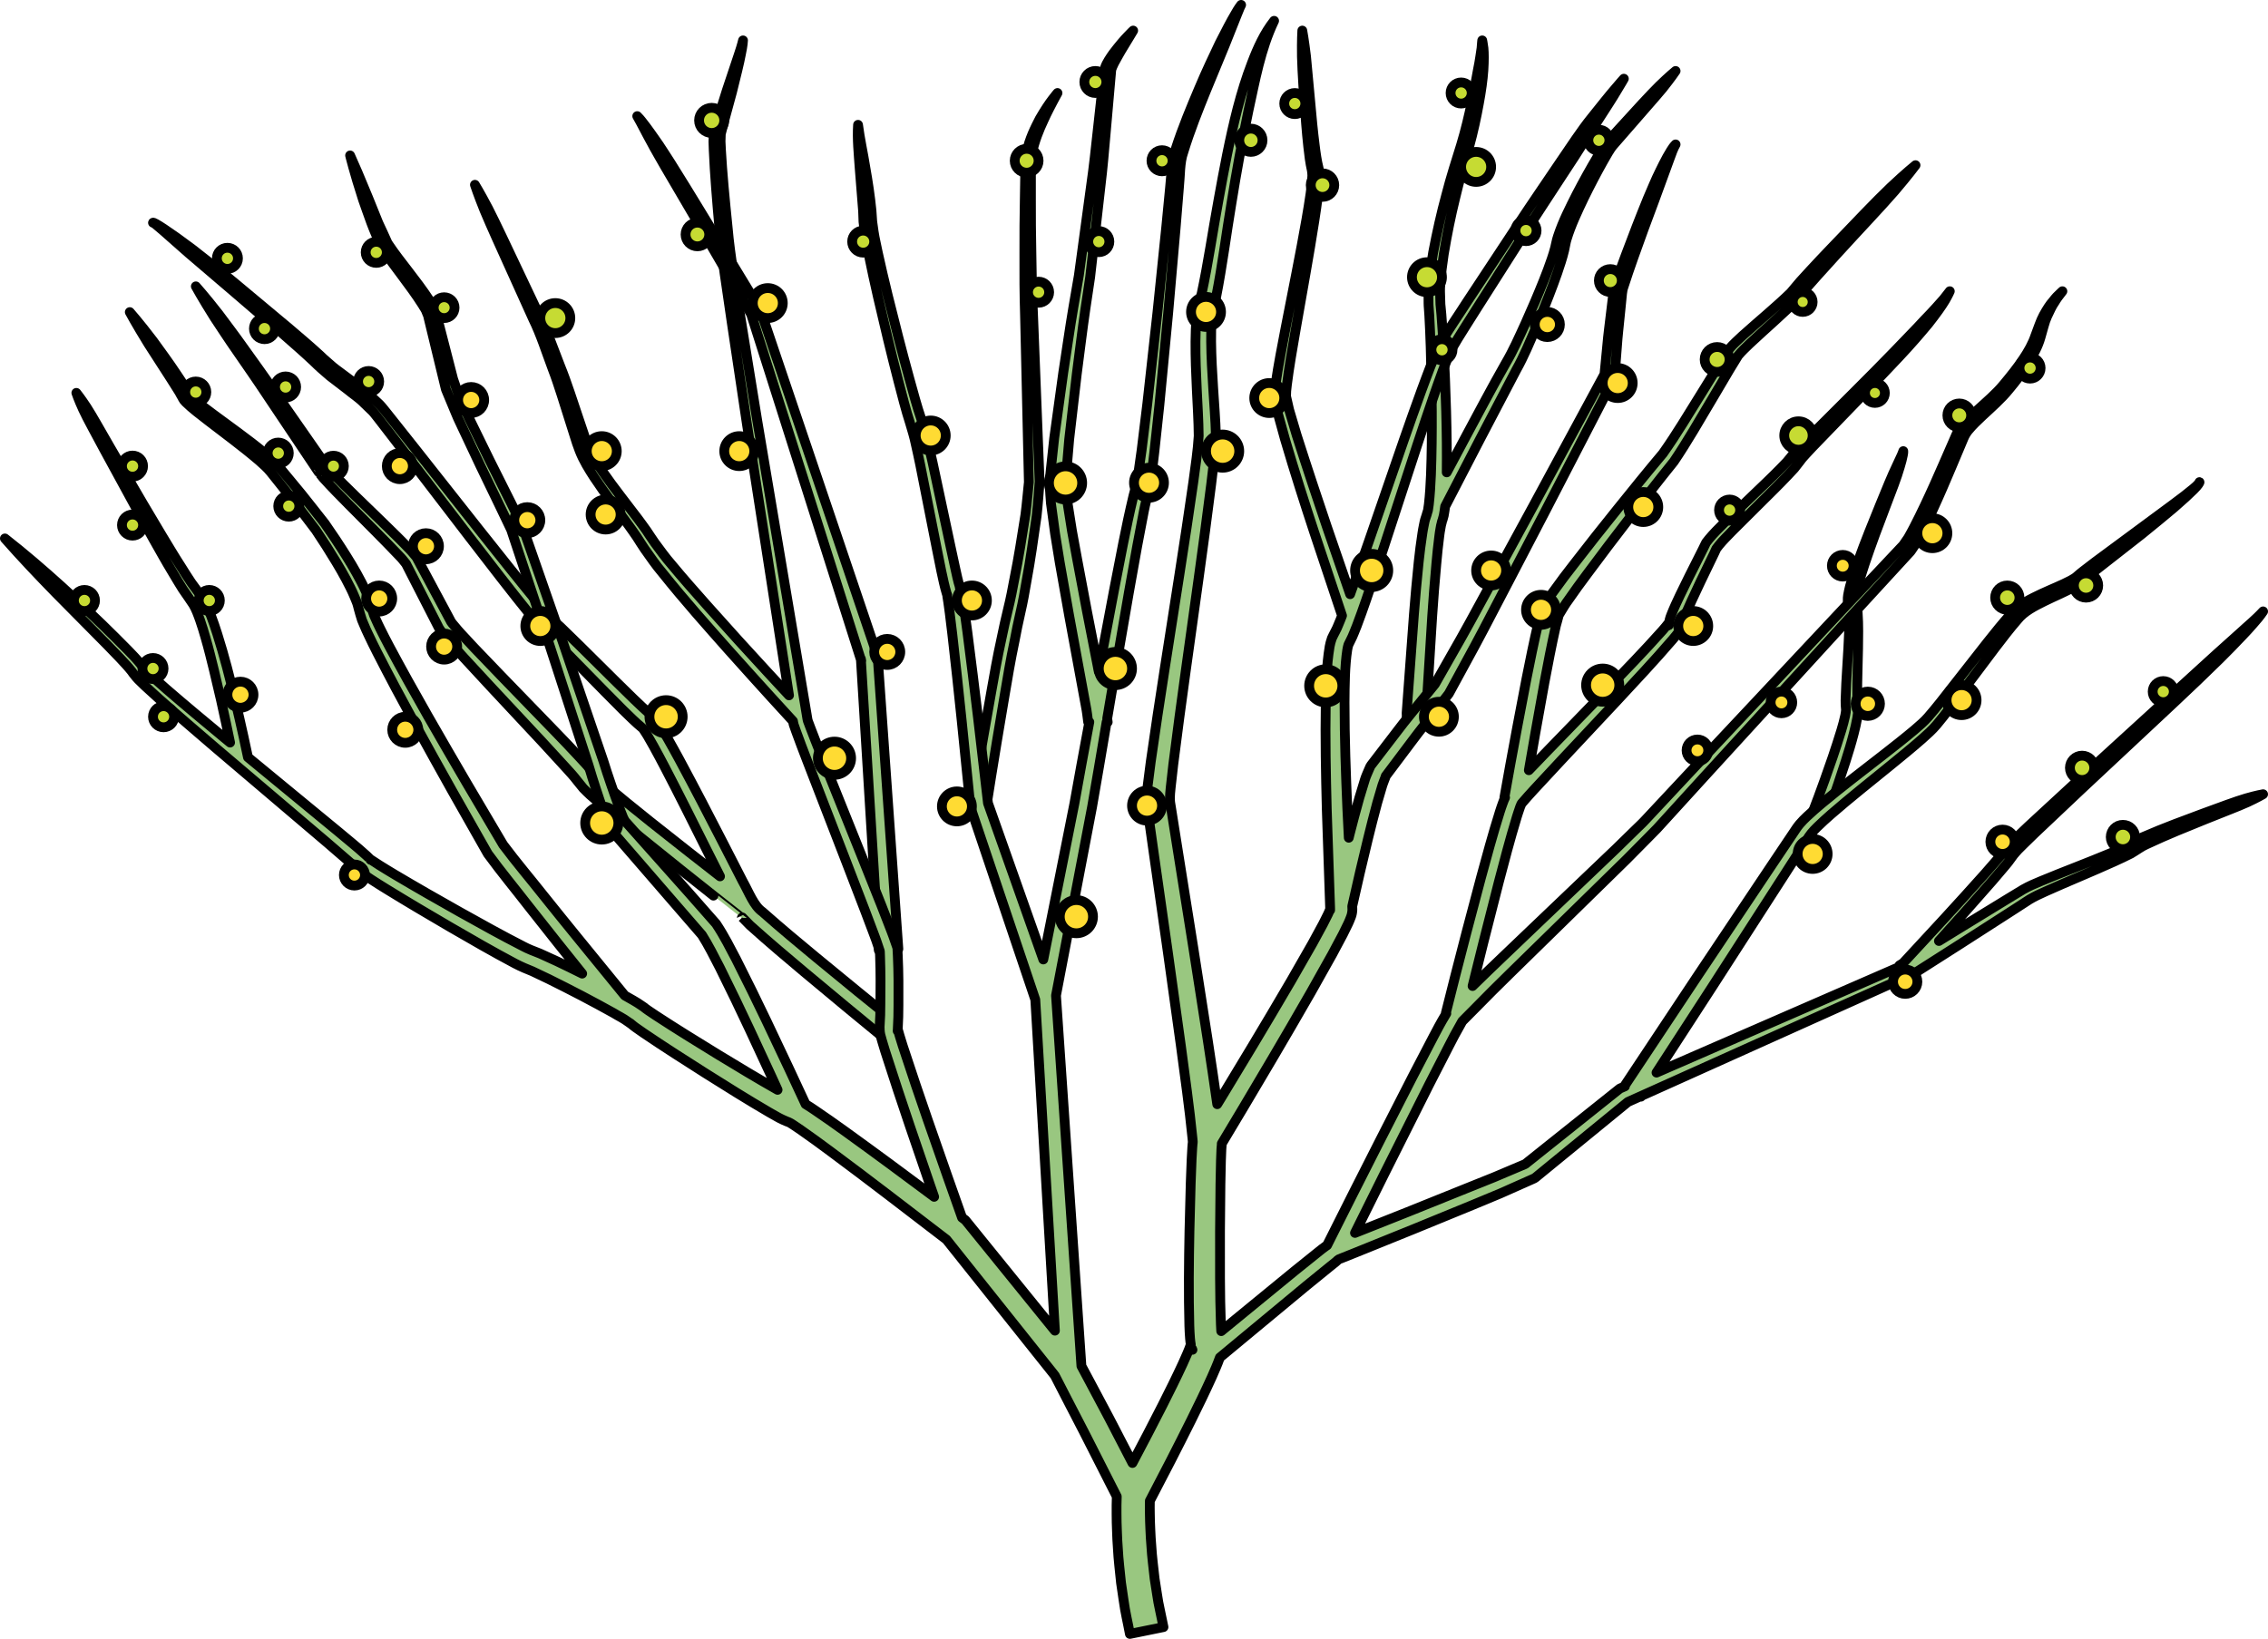 <?xml version="1.0" encoding="utf-8"?>
<!-- Generator: Adobe Illustrator 16.0.0, SVG Export Plug-In . SVG Version: 6.00 Build 0)  -->
<!DOCTYPE svg PUBLIC "-//W3C//DTD SVG 1.1//EN" "http://www.w3.org/Graphics/SVG/1.1/DTD/svg11.dtd">
<svg version="1.1" id="Layer_1" xmlns="http://www.w3.org/2000/svg" xmlns:xlink="http://www.w3.org/1999/xlink" x="0px" y="0px"
	 width="231.625px" height="167.395px" viewBox="0 0 231.625 167.395" enable-background="new 0 0 231.625 167.395"
	 xml:space="preserve">
<g>
	<path fill="#99C780" stroke="#000000" stroke-linecap="round" stroke-linejoin="round" stroke-miterlimit="10" d="M87.622,101.3
		c-1.19-0.977-2.635-2.163-4.292-3.523c-1.648-1.365-3.519-2.914-5.465-4.639c-0.876-0.611-1.336-1.902-2.034-3.157
		c-0.649-1.267-1.32-2.576-2.011-3.923c-1.388-2.693-2.852-5.533-4.427-8.453c-0.395-0.729-0.8-1.464-1.22-2.202l-0.656-1.111
		l-0.377-0.572c-0.032-0.121-0.546-0.619-0.587-0.657c-0.689-0.542-1.216-1.094-1.825-1.658c-0.612-0.6-1.227-1.201-1.844-1.806
		c-1.232-1.221-2.474-2.451-3.721-3.687l-1.9-1.852c-0.157-0.153-0.353-0.318-0.527-0.476l-0.271-0.238l-0.034-0.03
		c0.114,0.097,0.016,0.01,0.034,0.023l-0.056-0.062l-0.111-0.122l-0.879-0.979c-2.144-2.599-4.387-5.423-6.526-8.121
		c-2.149-2.723-4.264-5.401-6.311-7.994c-1.029-1.297-2.041-2.571-3.032-3.819c-0.272-0.32-0.459-0.604-0.798-0.95
		c-0.287-0.269-0.572-0.535-0.856-0.801c-0.542-0.547-1.239-0.987-1.84-1.473c-0.607-0.452-1.207-0.898-1.797-1.338
		c-0.294-0.218-0.532-0.455-0.799-0.678c-0.262-0.223-0.511-0.439-0.797-0.726c-1.068-0.98-2.116-1.861-3.125-2.723
		c-2.03-1.695-3.891-3.249-5.54-4.627c-1.651-1.376-3.134-2.521-4.349-3.474c-2.463-1.854-3.981-2.814-4.023-2.703
		c0.046-0.101,1.359,1.105,3.671,3.136c1.171,1.001,2.594,2.216,4.226,3.609c1.627,1.398,3.463,2.977,5.466,4.697
		c0.989,0.869,2.037,1.775,3.054,2.736c0.448,0.449,1.085,1.015,1.645,1.485c0.584,0.447,1.176,0.901,1.777,1.361
		c0.567,0.477,1.186,0.856,1.733,1.423c0.28,0.27,0.562,0.54,0.844,0.813c0.21,0.216,0.474,0.589,0.71,0.878
		c0.969,1.256,1.958,2.54,2.965,3.846c2.011,2.621,4.088,5.331,6.199,8.084c2.136,2.765,4.224,5.501,6.542,8.358l0.872,0.999
		l0.109,0.124l0.055,0.062c0.037,0.033-0.045-0.031,0.09,0.083l0.027,0.025l0.22,0.204c0.149,0.141,0.291,0.26,0.446,0.416
		l1.851,1.855c1.229,1.253,2.454,2.501,3.668,3.738c0.613,0.618,1.224,1.232,1.832,1.845c0.639,0.617,1.307,1.294,1.948,1.813
		l0.061,0.052c0.123,0.09,0.035,0.033,0.063,0.057l0.002,0.013c0.002,0.017,0.006,0.03,0.013,0.041
		c0.006,0.012,0.014,0.021,0.025,0.029l0.075,0.114l0.314,0.492l0.612,1.072c0.4,0.726,0.789,1.455,1.17,2.184
		c1.522,2.916,2.94,5.776,4.295,8.482c0.453,0.899,0.894,1.776,1.33,2.642c-1.811-1.406-4.242-3.308-7.096-5.575
		c-1.56-1.252-3.274-2.614-4.967-4.098c-0.182-0.175-0.428-0.392-0.563-0.53c-0.021-0.025-0.043-0.048-0.068-0.068l-0.04-0.031
		l-0.011-0.008c-0.108-0.17-0.04-0.06-0.069-0.103l-0.035-0.043l-0.282-0.34c-0.36-0.454-0.792-0.917-1.227-1.383
		c-0.874-0.953-1.726-1.827-2.599-2.735c-1.75-1.806-3.558-3.671-5.395-5.566c-0.912-0.949-1.831-1.907-2.753-2.868l-1.355-1.458
		c-0.243-0.249-0.411-0.472-0.607-0.701c-0.2-0.243-0.386-0.416-0.531-0.743c-0.633-1.182-1.266-2.363-1.896-3.54l-0.943-1.762
		l-0.47-0.877l-0.059-0.109l-0.051-0.087l-0.02-0.023l-0.04-0.048l-0.16-0.19c-0.11-0.127-0.204-0.253-0.327-0.38
		c-1-1.057-1.922-1.939-2.852-2.849c-0.929-0.9-1.846-1.789-2.749-2.664c-0.89-0.87-1.796-1.751-2.579-2.586l-0.241-0.276
		c-0.049-0.064-0.065-0.047-0.144-0.179l-0.128-0.185l-0.51-0.732c-0.338-0.485-0.672-0.965-1.001-1.438
		c-1.317-1.892-2.563-3.68-3.713-5.33c-1.137-1.651-2.234-3.163-3.193-4.501c-0.951-1.346-1.826-2.482-2.526-3.428
		C20.885,30.229,20,29.25,20,29.25s0.658,1.213,1.909,3.194c0.649,0.973,1.415,2.165,2.344,3.491
		c0.92,1.335,1.963,2.825,3.076,4.507c1.118,1.67,2.329,3.479,3.61,5.392c0.32,0.479,0.645,0.963,0.974,1.454l0.496,0.74
		l0.125,0.187c0.002-0.005,0.092,0.121,0.135,0.175l0.333,0.422c0.852,0.947,1.708,1.802,2.596,2.706
		c0.886,0.892,1.787,1.798,2.699,2.715c0.907,0.912,1.844,1.872,2.659,2.732c0.106,0.109,0.208,0.251,0.313,0.376l0.156,0.192
		l0.039,0.048l0.004,0.006l0.05,0.097l0.453,0.886l0.911,1.779c0.608,1.188,1.219,2.382,1.831,3.575
		c0.12,0.296,0.385,0.625,0.607,0.902c0.229,0.288,0.466,0.6,0.688,0.833l1.349,1.506c0.909,0.982,1.813,1.961,2.711,2.932
		c1.801,1.929,3.573,3.826,5.288,5.662c0.833,0.908,1.653,1.801,2.455,2.675c0.386,0.424,0.771,0.836,1.135,1.316l0.62,0.764
		c0.264,0.285,0.458,0.448,0.689,0.675c1.758,1.569,3.445,2.934,5.008,4.213c6.262,5.072,10.5,8.36,10.5,8.359l0.042-0.054
		c0.268,0.273,0.533,0.544,0.795,0.812c1.997,1.796,3.849,3.35,5.498,4.736c1.652,1.376,3.092,2.575,4.279,3.563
		c2.383,1.962,3.744,3.083,3.744,3.083l1.262-1.553C91.381,104.349,90.014,103.24,87.622,101.3z"/>
	<path fill="#99C780" stroke="#000000" stroke-linecap="round" stroke-linejoin="round" stroke-miterlimit="10" d="M89.751,97.066
		L87.917,67.29l0.041,0.212L76.694,32.036l0.046,0.102l-5.883-10.106L67.9,16.987c-0.474-0.852-0.984-1.682-1.433-2.549
		c-0.477-0.85-0.9-1.731-1.387-2.577c0.356,0.344,0.631,0.753,0.936,1.137c0.295,0.391,0.569,0.795,0.853,1.193
		c0.574,0.792,1.077,1.628,1.614,2.443c1.045,1.646,2.051,3.317,3.072,4.979l6.074,9.999l0.026,0.044l0.02,0.059l11.925,35.249
		l0.033,0.098l0.008,0.115l2.106,29.757L89.751,97.066z"/>
	<path fill="#99C780" stroke="#000000" stroke-linecap="round" stroke-linejoin="round" stroke-miterlimit="10" d="M169.492,8.732
		c-0.998,0.99-2.351,2.473-3.962,4.245c-0.404,0.443-0.826,0.904-1.262,1.382c-0.484,0.536-0.779,1.121-1.152,1.712
		c-0.707,1.188-1.412,2.461-2.108,3.799c-0.681,1.359-1.387,2.711-1.911,4.308c-0.074,0.211-0.111,0.398-0.157,0.591l-0.129,0.568
		c-0.097,0.363-0.208,0.732-0.337,1.103c-0.248,0.741-0.531,1.482-0.824,2.22c-0.588,1.475-1.219,2.938-1.859,4.367
		c-0.66,1.437-1.27,2.821-2.008,4.068c-1.514,2.657-2.795,5.109-3.94,7.229c-0.806,1.512-1.513,2.839-2.092,3.926
		c0.013-0.978,0.008-1.958,0.003-2.956c-0.023-2.174-0.086-4.377-0.175-6.579c-0.091-2.203-0.2-4.401-0.372-6.577l-0.076-0.82
		l-0.02-0.205c-0.004,0.02-0.005-0.11-0.007-0.158l-0.013-0.402c-0.017-0.535-0.049-1.076,0.015-1.568
		c0.051-0.996,0.196-2.022,0.343-3.032c0.332-2.011,0.727-3.954,1.18-5.777c0.428-1.839,0.934-3.516,1.391-5.119
		c0.445-1.598,0.759-3.105,1.002-4.423c0.249-1.324,0.407-2.49,0.474-3.459c0.061-0.968,0.056-1.737,0.007-2.257
		c-0.07-0.523-0.126-0.79-0.126-0.79s-0.036,0.283-0.069,0.789c-0.086,0.508-0.165,1.251-0.365,2.188
		c-0.162,0.94-0.383,2.081-0.646,3.386c-0.273,1.31-0.607,2.758-1.083,4.326c-0.481,1.557-1.048,3.289-1.516,5.121
		c-0.499,1.832-0.943,3.787-1.329,5.833c-0.172,1.027-0.349,2.07-0.429,3.193c-0.075,0.563-0.054,1.09-0.05,1.626l0.003,0.402
		c0.003,0.087-0.005,0.092,0.008,0.245l0.015,0.197l0.055,0.794c0.121,2.142,0.182,4.337,0.222,6.527
		c0.038,2.191,0.052,4.384,0.026,6.537c-0.034,2.14-0.075,4.301-0.295,6.237l-0.09,0.606L145.72,52.5l-0.027,0.092
		c0.015-0.034-0.041,0.108,0.031-0.071l-0.012,0.029l-0.02,0.06l-0.08,0.237c-0.119,0.342-0.16,0.597-0.211,0.854
		c-0.053,0.263-0.104,0.524-0.137,0.772c-0.158,1.008-0.275,1.978-0.377,2.925c-0.201,1.893-0.35,3.676-0.484,5.323
		c-0.244,3.292-0.447,6.035-0.59,7.955c-0.07,0.939-0.124,1.677-0.161,2.18c-0.012,0.139,0.02,0.215,0.014,0.324
		c-0.019,0.132-0.028,0.199-0.028,0.199l1.855,0.748c0,0,0.009-0.068,0.025-0.201c0.025-0.154,0.082-0.473,0.112-0.848
		c0.033-0.524,0.081-1.295,0.144-2.274c0.119-1.917,0.291-4.655,0.498-7.942c0.113-1.641,0.242-3.417,0.418-5.284
		c0.086-0.933,0.176-1.892,0.305-2.847c0.026-0.245,0.067-0.473,0.107-0.703c0.039-0.234,0.081-0.478,0.13-0.615l0.03-0.125
		l0.008-0.032l0.004-0.016c0.076-0.195,0.024-0.067,0.043-0.117l0.025-0.092l0.102-0.368c0.057-0.287,0.1-0.609,0.143-0.914
		c0-0.006,0-0.011,0.001-0.016c0.452-0.872,1.74-3.359,3.499-6.754c1.107-2.114,2.398-4.582,3.783-7.226
		c0.762-1.352,1.366-2.825,1.986-4.263c0.613-1.458,1.213-2.947,1.773-4.456c0.279-0.756,0.55-1.515,0.79-2.29
		c0.124-0.386,0.232-0.78,0.33-1.185l0.12-0.592c0.04-0.193,0.077-0.394,0.135-0.555c0.425-1.408,1.109-2.842,1.743-4.172
		c0.655-1.338,1.327-2.617,1.996-3.807c0.343-0.578,0.655-1.202,1.037-1.632c0.425-0.487,0.835-0.958,1.229-1.41
		c1.569-1.817,2.899-3.299,3.79-4.372c0.874-1.093,1.325-1.771,1.325-1.771S170.501,7.754,169.492,8.732z"/>
	<path fill="#99C780" stroke="#000000" stroke-linecap="round" stroke-linejoin="round" stroke-miterlimit="10" d="M185.121,82.976
		c0,0,0.879-2.24,2.046-5.646c0.288-0.852,0.593-1.777,0.889-2.752c0.144-0.486,0.287-0.992,0.39-1.487
		c0.051-0.229,0.083-0.53,0.078-0.604c-0.019-0.206-0.031-0.283-0.036-0.46l-0.008-0.479c0.055-2.313,0.286-4.698,0.366-7.099
		c0.016-0.597,0.034-1.196,0.011-1.776c-0.007-0.29-0.029-0.582-0.071-0.835l-0.034-0.184c-0.036-0.161-0.029-0.172-0.046-0.266
		c-0.011-0.222,0.005-0.425,0.03-0.57c0.214-1.256,0.629-2.338,0.999-3.421c0.773-2.141,1.573-4.098,2.255-5.776
		c0.684-1.678,1.253-3.073,1.714-4.024c0.222-0.479,0.396-0.855,0.516-1.112c0.117-0.257,0.156-0.403,0.156-0.403
		s0.016,0.157-0.049,0.438c-0.053,0.282-0.151,0.69-0.309,1.197c-0.287,1.023-0.838,2.43-1.484,4.12
		c-0.642,1.691-1.396,3.664-2.11,5.799c-0.34,1.061-0.729,2.193-0.886,3.287c-0.022,0.149-0.017,0.243-0.027,0.319l0.03,0.177
		l0.061,0.254c0.068,0.334,0.1,0.643,0.119,0.952c0.048,0.62,0.051,1.229,0.058,1.839c0.007,2.427-0.136,4.861-0.107,7.074
		l0.018,0.366c0.001,0.104,0.035,0.303,0.04,0.373c0.056,0.481-0.012,0.731-0.051,1.037c-0.098,0.575-0.228,1.101-0.359,1.614
		c-0.263,1.023-0.556,1.966-0.832,2.835c-1.116,3.467-1.959,5.738-1.96,5.738L185.121,82.976z"/>
	<path fill="#99C780" stroke="#000000" stroke-linecap="round" stroke-linejoin="round" stroke-miterlimit="10" d="M99.26,82.129
		c0,0,0.742-4.561,1.965-11.395c0.303-1.707,0.624-3.556,1.063-5.544c0.105-0.494,0.212-0.995,0.32-1.502
		c0.114-0.486,0.229-0.979,0.345-1.477c0.255-1.016,0.454-2.051,0.648-3.103c0.427-2.096,0.767-4.3,1.123-6.536
		c0.146-1.104,0.233-2.238,0.352-3.324c-0.026-1.15-0.053-2.306-0.08-3.461c-0.107-4.621-0.214-9.241-0.314-13.573
		c-0.068-2.165-0.079-4.268-0.066-6.251c-0.004-1.986,0.003-3.863,0.042-5.595c0.014-0.866,0.027-1.695,0.04-2.485
		c0.012-0.408,0.001-0.747,0.03-1.184c0.037-0.373,0.053-0.733,0.105-1.087c0.314-1.479,0.888-2.569,1.355-3.481
		c0.513-0.884,0.958-1.548,1.291-1.98C107.807,9.717,108,9.5,108,9.5s-0.139,0.254-0.399,0.73c-0.247,0.483-0.631,1.176-1.041,2.092
		c-0.423,0.897-0.896,2.052-1.175,3.336c-0.046,0.341-0.057,0.71-0.087,1.081c-0.021,0.31-0.006,0.741-0.011,1.122
		c0,0.79,0,1.621,0,2.488c-0.01,1.735,0.013,3.613,0.049,5.599c0.019,1.989,0.063,4.074,0.167,6.239
		c0.17,4.329,0.352,8.947,0.534,13.565c0.045,1.155,0.091,2.31,0.136,3.46c-0.098,1.204-0.174,2.359-0.306,3.513
		c-0.323,2.262-0.628,4.488-1.033,6.646c-0.183,1.081-0.37,2.142-0.607,3.153c-0.113,0.52-0.225,1.033-0.336,1.54
		c-0.096,0.491-0.191,0.977-0.285,1.455c-0.4,1.895-0.71,3.748-0.998,5.457c-1.163,6.824-1.868,11.394-1.868,11.394L99.26,82.129z"
		/>
	<path fill="#99C780" stroke="#000000" stroke-linecap="round" stroke-linejoin="round" stroke-miterlimit="10" d="M224.998,83.095
		c-1.811,0.679-3.919,1.437-6.159,2.414c-0.618,0.261-1.193,0.686-1.61,0.898c-0.557,0.25-1.106,0.514-1.695,0.747
		c-1.158,0.487-2.355,0.953-3.549,1.427c-1.202,0.478-2.379,0.929-3.587,1.438c-0.626,0.261-1.146,0.48-1.759,0.824
		c-0.53,0.321-1.054,0.64-1.568,0.952c-2.055,1.259-3.973,2.433-5.617,3.439c-0.51,0.314-0.982,0.606-1.436,0.886
		c1.842-2.044,3.677-4.095,5.487-6.174l1.061-1.248c0.177-0.214,0.351-0.407,0.529-0.637l0.535-0.73
		c0.098-0.101,0.327-0.402,0.488-0.554l0.531-0.529l1.148-1.118l4.726-4.466l9.507-8.891c1.59-1.478,3.151-2.985,4.702-4.505
		c0.775-0.76,1.526-1.545,2.276-2.333c0.374-0.394,0.747-0.788,1.1-1.206c0.361-0.402,0.717-0.825,1.017-1.277
		c-0.731,0.802-1.58,1.483-2.374,2.221l-2.421,2.171l-4.808,4.382l-9.611,8.776l-4.788,4.418l-1.195,1.139l-0.62,0.62
		c-0.22,0.233-0.337,0.352-0.576,0.675l-0.442,0.571c-0.155,0.195-0.346,0.405-0.518,0.606l-1.062,1.22
		c-2.741,3.074-5.547,6.107-8.355,9.13c-0.236,0.146-0.369,0.229-0.369,0.229l0.063,0.104c-0.01,0.011-0.02,0.021-0.029,0.032
		l-24.844,10.817c1.287-1.982,3.283-5.059,5.739-8.842c2.188-3.396,4.742-7.358,7.478-11.604c0.682-1.063,1.375-2.143,2.077-3.236
		c0.371-0.613,0.617-0.911,1.108-1.393c0.448-0.442,0.932-0.877,1.423-1.309c1.98-1.72,4.095-3.393,6.186-5.096
		c1.046-0.853,2.093-1.705,3.115-2.603c0.507-0.456,1.022-0.902,1.496-1.468c0.429-0.505,0.854-1.062,1.257-1.582
		c1.593-2.12,3.161-4.208,4.678-6.228c0.764-0.998,1.518-1.989,2.297-2.882c0.697-0.886,1.751-1.395,2.77-1.908
		c1.03-0.506,2.067-0.929,3.059-1.479c0.248-0.149,0.492-0.285,0.736-0.517c0.176-0.167,0.381-0.331,0.582-0.494
		c0.411-0.324,0.813-0.643,1.209-0.954c1.591-1.245,3.049-2.386,4.342-3.397c1.277-1.034,2.384-1.944,3.285-2.707
		c0.894-0.773,1.578-1.401,2.026-1.851c0.453-0.446,0.624-0.754,0.588-0.766c0.034,0.017-0.165,0.295-0.658,0.69
		c-0.479,0.408-1.214,0.97-2.161,1.67c-1.895,1.4-4.602,3.401-7.85,5.803c-0.403,0.309-0.813,0.624-1.232,0.945
		c-0.208,0.165-0.419,0.331-0.635,0.53c-0.147,0.137-0.377,0.27-0.599,0.394c-0.924,0.489-1.984,0.901-3.043,1.393
		c-1.037,0.499-2.221,1.026-3.08,2.05c-0.838,0.922-1.608,1.895-2.399,2.885c-1.558,1.987-3.168,4.04-4.803,6.127
		c-0.421,0.519-0.813,1.014-1.258,1.518c-0.393,0.453-0.899,0.882-1.398,1.311c-1.013,0.852-2.071,1.68-3.13,2.507
		c-2.121,1.656-4.269,3.283-6.328,4.999c-0.515,0.433-1.022,0.87-1.52,1.341c-0.254,0.243-0.484,0.467-0.748,0.777
		c-0.271,0.321-0.428,0.596-0.612,0.859c-0.725,1.079-1.44,2.145-2.144,3.193c-2.809,4.198-5.431,8.117-7.677,11.476
		c-4.472,6.732-7.452,11.221-7.452,11.221l0.048,0.031l-0.425,0.185l-0.09,0.039l-0.062,0.048l-4.994,3.988l-2.498,1.993
		l-1.248,0.997l-0.625,0.498c-0.09,0.066-0.236,0.205-0.282,0.211l-0.353,0.147l-2.809,1.188l-2.963,1.19l-5.916,2.382l-5.302,2.106
		c1.409-2.851,4.079-8.23,7.562-15.132c0.664-1.293,1.355-2.641,2.07-4.035c0.36-0.703,0.732-1.411,1.086-2.019l0.239-0.432
		l0.434-0.437c0.29-0.292,0.582-0.587,0.876-0.883c2.336-2.404,4.855-4.802,7.436-7.349c2.605-2.551,5.297-5.187,8.032-7.865
		c0.694-0.701,1.391-1.405,2.089-2.111l1.006-1.022l0.977-1.072c1.304-1.431,2.612-2.867,3.921-4.304
		c5.241-5.731,10.482-11.462,15.396-16.835c1.23-1.34,2.44-2.658,3.625-3.948c0.592-0.645,1.178-1.282,1.757-1.913l0.217-0.236
		c0.13-0.165,0.138-0.198,0.213-0.304l0.354-0.53c0.221-0.375,0.42-0.778,0.627-1.163c1.525-3.046,2.702-5.953,3.843-8.648
		c0.141-0.334,0.279-0.665,0.417-0.992c0.098-0.239,0.332-0.625,0.516-0.813c0.386-0.473,0.904-0.961,1.375-1.404
		c0.955-0.889,1.949-1.759,2.7-2.689c0.778-0.924,1.448-1.819,1.993-2.714c0.549-0.886,1.004-1.744,1.246-2.605
		c0.243-0.798,0.405-1.573,0.67-2.15c0.275-0.573,0.493-1.082,0.761-1.451c0.229-0.393,0.444-0.664,0.59-0.849
		c0.144-0.188,0.218-0.285,0.218-0.285s-0.088,0.084-0.26,0.246c-0.179,0.157-0.426,0.408-0.705,0.774
		c-0.313,0.341-0.617,0.828-0.951,1.429c-0.33,0.6-0.537,1.315-0.854,2.119c-0.522,1.543-1.774,3.224-3.265,4.999
		c-0.753,0.907-1.678,1.688-2.678,2.597c-0.498,0.464-0.991,0.896-1.495,1.5c-0.281,0.332-0.427,0.553-0.618,0.963
		c-0.144,0.329-0.288,0.661-0.434,0.997c-1.165,2.659-2.405,5.598-3.909,8.51c-0.193,0.348-0.366,0.7-0.576,1.053l-0.36,0.524
		l-0.15,0.222l-0.221,0.233c-0.589,0.625-1.185,1.258-1.786,1.897c-1.205,1.279-2.436,2.586-3.688,3.915
		c-4.993,5.322-10.32,11-15.646,16.678c-1.328,1.421-2.656,2.842-3.979,4.257l-0.991,1.061c-0.392,0.429-0.688,0.682-1.035,1.03
		c-0.667,0.652-1.333,1.303-1.996,1.951c-2.768,2.642-5.491,5.241-8.127,7.757c-2.241,2.156-4.455,4.23-6.512,6.256
		c0.601-2.446,1.517-6.13,2.679-10.623c0.545-2.071,1.133-4.333,1.839-6.649c0.085-0.297,0.187-0.56,0.278-0.844l0.07-0.205
		l0.055-0.122c0.035-0.098,0.035-0.141,0.158-0.279c0.328-0.391,0.801-0.91,1.221-1.369c0.879-0.945,1.776-1.912,2.689-2.895
		c1.838-1.963,3.737-3.99,5.667-6.051c1.924-2.075,3.886-4.154,5.78-6.36c0.236-0.28,0.469-0.561,0.708-0.891l0.101-0.158
		l0.05-0.079c0.011-0.009,0.087-0.186,0.1-0.289c0.011-0.062,0.017-0.123,0.017-0.182c-0.012-0.187,0.008,0.045,0.009,0.021
		l0.005-0.067c0.006-0.034,0.002-0.11,0.016-0.111c0.022-0.025,0.035-0.05,0.041-0.078l0.08-0.224
		c0.233-0.629,0.527-1.283,0.818-1.925c0.588-1.289,1.207-2.566,1.822-3.837l0.461-0.956l0.23-0.499l0.262-0.342
		c0.443-0.541,0.842-0.919,1.333-1.432c0.979-0.975,1.945-1.937,2.896-2.883c0.956-0.947,1.899-1.872,2.802-2.824l0.672-0.721
		l0.623-0.798c0.188-0.271,0.383-0.452,0.57-0.673l0.622-0.668c1.711-1.771,3.329-3.444,4.823-4.988
		c1.498-1.545,2.86-2.975,4.057-4.252c1.201-1.275,2.197-2.436,3.001-3.406c0.779-0.992,1.361-1.801,1.705-2.387
		c0.342-0.59,0.478-0.923,0.478-0.923s-0.221,0.282-0.636,0.811c-0.448,0.5-1.087,1.241-1.967,2.132
		c-0.839,0.926-1.918,1.998-3.118,3.264c-1.214,1.252-2.597,2.653-4.12,4.17c-1.522,1.521-3.173,3.17-4.918,4.914l-0.657,0.683
		c-0.224,0.25-0.479,0.51-0.657,0.756l-0.072,0.094c-0.078,0.117-0.061,0.078-0.095,0.124l-0.134,0.158l-0.263,0.32l-0.657,0.679
		c-0.893,0.911-1.854,1.822-2.823,2.75c-0.971,0.934-1.958,1.883-2.958,2.844c-0.479,0.471-1.078,1.07-1.521,1.608l-0.162,0.207
		l-0.082,0.104l-0.04,0.051c0.002-0.01-0.097,0.184-0.062,0.114l-0.012,0.027l-0.22,0.453l-0.472,0.939
		c-0.637,1.26-1.281,2.532-1.902,3.831c-0.309,0.654-0.616,1.3-0.895,2.01l-0.104,0.281c-0.045,0.143-0.082,0.291-0.109,0.438
		c-0.006,0.027-0.007,0.041-0.009,0.057l-0.001,0.001l-0.045,0.068c-0.186,0.246-0.414,0.517-0.645,0.779
		c-1.88,2.113-3.891,4.175-5.841,6.206c-1.965,2.026-3.898,4.021-5.77,5.95c-0.687,0.715-1.355,1.409-2.024,2.104
		c0.365-2.126,0.907-5.223,1.594-8.97c0.34-1.804,0.713-3.77,1.166-5.786l0.187-0.678l0.09-0.345l0.011-0.043l0.006-0.02
		l0.021-0.036l0.104-0.173c0.28-0.465,0.56-0.944,0.872-1.356c0.305-0.432,0.613-0.867,0.924-1.308
		c0.334-0.453,0.672-0.91,1.012-1.371c1.361-1.847,2.807-3.736,4.279-5.651c1.486-1.924,2.959-3.828,4.539-5.787
		c1.367-2.016,2.629-4.232,3.867-6.31c0.613-1.038,1.221-2.068,1.822-3.086c0.295-0.482,0.589-0.963,0.881-1.439
		c0.384-0.464,0.778-0.817,1.166-1.198c1.672-1.569,3.36-3.004,4.886-4.546c0.347-0.428,0.688-0.851,1.025-1.267
		c0.331-0.375,0.657-0.744,0.978-1.107c0.662-0.731,1.301-1.438,1.915-2.116c2.48-2.724,4.605-4.942,6.013-6.572
		c1.398-1.637,2.132-2.637,2.132-2.637s-0.968,0.774-2.536,2.252c-1.56,1.485-3.669,3.72-6.225,6.383
		c-0.638,0.679-1.292,1.347-1.986,2.109c-0.344,0.376-0.693,0.759-1.048,1.147c-0.316,0.375-0.638,0.756-0.963,1.142
		c-1.476,1.435-3.214,2.856-4.935,4.405c-0.445,0.416-0.915,0.841-1.287,1.273c-0.393,0.56-0.662,1.024-1.004,1.548
		c-0.625,1.012-1.258,2.036-1.896,3.069c-1.285,2.052-2.485,4.095-3.92,6.121c-1.547,1.834-3.121,3.789-4.632,5.665
		c-1.517,1.891-3.003,3.754-4.413,5.59c-0.354,0.459-0.704,0.914-1.051,1.364c-0.351,0.479-0.697,0.953-1.041,1.422
		c-0.36,0.471-0.643,0.935-0.932,1.393l-0.108,0.172l-0.054,0.085c-0.078,0.158-0.027,0.06-0.047,0.102l-0.008,0.027l-0.018,0.054
		l-0.131,0.43c-0.086,0.286-0.17,0.571-0.254,0.854c-0.496,2.101-0.886,4.057-1.248,5.872c-1.406,7.253-2.25,12.101-2.25,12.101
		l0.068,0.012c-0.094,0.198-0.173,0.396-0.211,0.509c-0.107,0.308-0.23,0.624-0.316,0.919c-0.753,2.392-1.355,4.638-1.924,6.72
		c-2.23,8.325-3.604,13.896-3.604,13.896l0.055,0.014c-0.036,0.063-0.072,0.126-0.117,0.198c-0.477,0.788-0.844,1.497-1.208,2.189
		c-0.729,1.397-1.433,2.748-2.108,4.045c-4.972,9.694-8.321,16.398-8.746,17.251l-0.096,0.063c-0.338,0.234-0.514,0.389-0.727,0.555
		l-2.503,2.012l-7.483,6.133c-0.014-0.217-0.025-0.439-0.035-0.664c-0.117-3.135-0.089-6.361-0.09-9.555l0.045-4.801l0.051-2.389
		l0.045-1.162l0.018-0.249l0.02-0.198l0.002-0.133c0.434-0.726,1.195-1.998,2.234-3.732c1.678-2.823,4.077-6.85,6.879-11.741
		c0.691-1.231,1.412-2.515,2.156-3.843c0.361-0.678,0.729-1.367,1.102-2.066c0.184-0.356,0.364-0.722,0.543-1.107
		c0.09-0.21,0.176-0.38,0.27-0.648l0.066-0.189c0.035-0.13,0.061-0.266,0.076-0.401c0.02-0.17,0.006-0.19,0.009-0.243l-0.005-0.155
		c-0.002-0.04-0.004-0.081-0.006-0.121c0.514-2.292,1.041-4.582,1.6-6.859c0.299-1.244,0.623-2.476,0.95-3.705l0.531-1.804
		c0.091-0.299,0.192-0.487,0.278-0.741l0.066-0.181c-0.033,0.019,0.074-0.105,0.104-0.151l0.289-0.385l2.314-3.078
		c0.769-1.032,1.564-2.015,2.343-3.027l1.175-1.508l0.146-0.188l0.078-0.105l0.028-0.053l0.058-0.106l0.23-0.423l0.461-0.847
		l1.842-3.385c0.617-1.125,1.203-2.284,1.806-3.425l1.794-3.434l3.573-6.858l7.074-13.688l0.051-0.099l0.008-0.104l0.239-3.088
		c0.069-1.036,0.193-2.039,0.29-3.059l0.153-1.525c0.067-0.52,0.053-1.009,0.236-1.489c0.3-0.943,0.646-1.941,0.986-2.906
		c0.684-1.947,1.404-3.884,2.127-5.816l1.063-2.907l0.531-1.453c0.181-0.482,0.339-0.977,0.6-1.424
		c-0.372,0.376-0.599,0.856-0.869,1.3c-0.253,0.456-0.479,0.923-0.71,1.389c-0.465,0.93-0.85,1.892-1.262,2.842
		c-0.786,1.917-1.525,3.85-2.253,5.789c-0.364,0.978-0.716,1.927-1.06,2.948c-0.197,0.491-0.209,1.054-0.281,1.557l-0.188,1.557
		c-0.118,1.036-0.267,2.085-0.353,3.11l-0.287,2.979l-7.275,13.464l-3.669,6.739l-1.833,3.361c-0.617,1.118-1.208,2.242-1.847,3.356
		l-1.901,3.347l-0.477,0.837l-0.237,0.418l-0.06,0.104l-0.02,0.035l-0.006,0.007l-0.152,0.188l-1.22,1.509
		c-0.804,1.009-1.647,2.005-2.417,3.028l-2.344,3.057l-0.293,0.383c-0.059,0.087-0.076,0.075-0.168,0.242l-0.118,0.266
		c-0.146,0.344-0.327,0.735-0.425,1.05l-0.574,1.885c-0.346,1.249-0.686,2.498-1,3.747c-0.027,0.108-0.051,0.218-0.079,0.327
		c-0.05-0.995-0.101-1.998-0.151-3.015c-0.147-3.502-0.283-7.124-0.28-10.784c0.015-1.81,0.019-3.711,0.276-5.394
		c0.03-0.21,0.082-0.386,0.121-0.521l0.255-0.521c0.214-0.4,0.396-0.928,0.591-1.388c0.34-0.908,0.66-1.785,0.965-2.68
		c2.442-7.114,4.641-14.275,6.929-20.903c0.575-1.633,1.148-3.322,1.811-4.73c0.798-1.396,1.755-2.821,2.59-4.176
		c1.729-2.716,3.364-5.283,4.872-7.653c1.499-2.377,2.935-4.513,4.174-6.429c1.271-1.893,2.289-3.618,3.215-4.952
		c0.881-1.375,1.588-2.451,2.033-3.216c0.463-0.752,0.693-1.17,0.693-1.17s-0.316,0.343-0.881,1.017
		c-0.579,0.661-1.377,1.677-2.412,2.964c-1.046,1.288-2.123,2.954-3.417,4.842c-1.273,1.898-2.748,4.016-4.287,6.369
		c-1.55,2.348-3.228,4.89-5.004,7.579c-0.876,1.372-1.795,2.681-2.7,4.202c-0.807,1.637-1.354,3.228-1.979,4.894
		c-2.408,6.62-4.729,13.756-7.272,20.78c-0.001,0.003-0.002,0.005-0.003,0.008c-0.55-1.597-1.373-3.984-2.379-6.901
		c-0.92-2.729-1.988-5.915-3.078-9.334c-0.254-0.854-0.512-1.724-0.773-2.603c-0.096-0.419-0.191-0.841-0.288-1.265
		c-0.008-0.035-0.035-0.146-0.027-0.119l0.006-0.176l0.012-0.353l0.071-0.656c0.226-1.815,0.571-3.735,0.894-5.618
		c0.657-3.783,1.358-7.564,1.912-11.136c0.142-0.892,0.263-1.774,0.372-2.641c0.041-0.439,0.1-0.864,0.123-1.302l0.028-0.656
		c-0.001-0.214-0.063-0.561-0.082-0.709c-0.204-0.811-0.308-1.584-0.4-2.332c-0.106-0.745-0.169-1.508-0.251-2.217
		c-0.268-2.868-0.49-5.257-0.646-6.93C133.179,4.077,133,3.125,133,3.125s-0.065,0.967-0.039,2.651
		c0.045,1.683,0.204,4.081,0.435,6.96c0.07,0.724,0.113,1.46,0.212,2.255c0.085,0.797,0.185,1.616,0.368,2.414
		c0.041,0.258,0.035,0.327,0.048,0.528l-0.038,0.605c-0.029,0.408-0.098,0.833-0.145,1.256c-0.125,0.852-0.262,1.722-0.418,2.606
		c-0.619,3.54-1.393,7.304-2.125,11.08c-0.362,1.898-0.738,3.756-1.016,5.69l-0.092,0.751l-0.018,0.353l-0.01,0.176
		c-0.006,0.145,0.02,0.146,0.027,0.226c0.098,0.493,0.196,0.984,0.293,1.472c0.25,0.903,0.496,1.795,0.738,2.673
		c1.02,3.471,2.05,6.675,2.953,9.416c1.442,4.324,2.502,7.501,2.885,8.648c-0.051,0.13-0.102,0.265-0.152,0.394
		c-0.182,0.396-0.288,0.765-0.521,1.187l-0.161,0.312l-0.073,0.146l-0.133,0.277c-0.108,0.307-0.18,0.584-0.224,0.835
		c-0.337,2.006-0.347,3.842-0.4,5.715c-0.063,3.719,0.013,7.357,0.103,10.879c0.119,3.505,0.234,6.894,0.344,10.106l0.002,0.124
		l-0.025,0.063c-0.035,0.11-0.127,0.299-0.193,0.452c-0.158,0.334-0.33,0.674-0.508,1.012c-0.369,0.679-0.731,1.346-1.088,2.002
		c-0.75,1.309-1.474,2.573-2.168,3.787c-2.828,4.841-5.259,8.843-6.956,11.645c-0.208,0.342-0.405,0.664-0.592,0.97
		c-0.301-2.162-0.632-4.288-0.954-6.44l-1.488-9.529l-1.517-9.52l-0.755-4.754c-0.18-0.918-0.125-1.205-0.041-2.1l0.266-2.365
		c0.795-6.35,1.724-12.716,2.599-19.081c0.438-3.185,0.878-6.368,1.275-9.566c0.187-1.625,0.411-3.145,0.478-4.913
		c-0.041-1.663-0.178-3.258-0.276-4.857c-0.104-1.598-0.196-3.19-0.212-4.768c-0.011-0.789,0.008-1.572,0.068-2.333
		c0.027-0.384,0.082-0.746,0.145-1.104c0.074-0.313,0.197-0.679,0.303-1.146c0.64-3.249,1.027-6.385,1.561-9.562
		c0.508-3.165,1.082-6.315,1.732-9.441c0.688-3.112,1.234-6.278,2.623-9.186c-1.006,1.272-1.688,2.785-2.262,4.296
		c-0.586,1.515-1.057,3.067-1.467,4.631c-0.807,3.132-1.395,6.305-1.967,9.472c-0.582,3.15-1.045,6.389-1.697,9.435
		c-0.07,0.316-0.211,0.71-0.331,1.178c-0.085,0.433-0.155,0.863-0.192,1.281c-0.08,0.839-0.111,1.663-0.114,2.48
		c-0.011,1.635,0.058,3.252,0.134,4.861c0.074,1.607,0.183,3.219,0.194,4.768c-0.079,1.441-0.331,3.106-0.542,4.668
		c-0.447,3.17-0.939,6.344-1.43,9.517c-0.98,6.35-2.013,12.685-2.92,19.071l-0.312,2.42c-0.045,0.427-0.093,0.77-0.115,1.359
		c-0.007,0.143,0.001,0.213,0,0.322l0.01,0.128l0.005,0.04l0.01,0.08l0.02,0.159l0.083,0.604l0.677,4.776l1.357,9.54l1.328,9.539
		c0.422,3.165,0.881,6.391,1.189,9.487l0.035,0.365l-0.004,0.119l-0.003,0.023l-0.013,0.108l-0.029,0.352l-0.07,1.244l-0.092,2.428
		l-0.126,4.836c-0.063,3.23-0.1,6.431-0.012,9.718c0.015,0.416,0.032,0.83,0.069,1.285l0.039,0.37l0.038,0.235l0.002,0.01
		c-0.19,0.566-0.518,1.299-0.825,1.972c-0.656,1.422-1.368,2.852-2.087,4.274c-0.994,1.959-2.017,3.912-3.048,5.86l-2.371-4.574
		l-1.993-3.746l-0.847-1.584l-2.586-37.697l-0.01-0.146c0.292-1.523,1.407-7.354,2.97-15.53c0.229-1.195,0.467-2.44,0.713-3.729
		c0.224-1.298,0.456-2.641,0.695-4.02c0.256-1.507,0.521-3.066,0.79-4.654h0.112c0,0-0.019-0.132-0.051-0.363
		c0.203-1.196,0.407-2.4,0.617-3.634c0.518-2.996,1.054-6.094,1.598-9.24c0.282-1.57,0.565-3.154,0.85-4.743l0.453-2.377
		c0.151-0.793,0.299-1.609,0.476-2.304l0.124-0.545l0.03-0.137l0.015-0.068l0.008-0.034c0.016-0.046-0.025,0.056,0.037-0.112
		l0.071-0.296c0.103-0.379,0.154-0.86,0.228-1.285c0.116-0.846,0.217-1.631,0.308-2.443c0.173-1.61,0.345-3.215,0.515-4.807
		c0.305-3.183,0.604-6.314,0.893-9.346c0.266-3.032,0.523-5.963,0.767-8.743c0.114-1.391,0.224-2.744,0.331-4.053
		c0.137-1.301,0.078-2.638,0.451-3.672c0.701-2.29,1.543-4.365,2.279-6.191c0.754-1.825,1.41-3.417,1.951-4.728
		c0.525-1.319,0.938-2.355,1.219-3.063c0.143-0.353,0.253-0.622,0.327-0.805c0.085-0.177,0.129-0.269,0.129-0.269
		s-0.261,0.321-0.631,0.988c-0.396,0.656-0.905,1.651-1.554,2.919c-0.606,1.286-1.359,2.842-2.125,4.671
		c-0.77,1.829-1.643,3.882-2.402,6.236c-0.088,0.31-0.179,0.638-0.254,0.956l-0.074,0.462c-0.033,0.227-0.029,0.329-0.046,0.5
		c-0.056,0.628-0.111,1.268-0.169,1.918c-0.126,1.305-0.257,2.654-0.391,4.041c-0.287,2.773-0.588,5.698-0.9,8.724
		c-0.336,3.022-0.682,6.146-1.034,9.318c-0.194,1.583-0.39,3.178-0.586,4.779l-0.335,2.371c-0.074,0.371-0.087,0.703-0.203,1.106
		l-0.075,0.295c0.056-0.143,0.009-0.017,0.02-0.038l-0.011,0.04l-0.021,0.079l-0.042,0.158l-0.167,0.638
		c-0.791,3.312-1.344,6.413-1.971,9.579c-0.535,2.832-1.06,5.613-1.572,8.328c-0.331-1.691-0.731-3.739-1.187-6.067
		c-0.313-1.657-0.651-3.452-1.009-5.351c-0.174-0.949-0.353-1.924-0.535-2.919c-0.158-0.994-0.318-2.009-0.482-3.041
		c-0.045-0.491-0.091-0.987-0.136-1.487l-0.035-0.375c-0.01-0.064,0.017-0.249,0.023-0.368l0.067-0.81
		c0.092-1.082,0.186-2.178,0.28-3.281c0.254-2.189,0.512-4.413,0.77-6.637c0.297-2.228,0.559-4.47,0.88-6.651
		c0.164-1.098,0.327-2.188,0.488-3.264c0.123-1.08,0.244-2.147,0.363-3.197c0.238-2.1,0.469-4.128,0.688-6.053
		c0.237-1.917,0.387-3.76,0.536-5.454c0.149-1.692,0.285-3.244,0.406-4.619c0.059-0.671,0.115-1.299,0.166-1.879
		c0.047-0.16,0.171-0.445,0.284-0.669c0.118-0.234,0.244-0.456,0.365-0.666c0.472-0.854,0.905-1.497,1.168-1.958
		c0.273-0.455,0.419-0.698,0.419-0.698s-0.212,0.191-0.573,0.581c-0.373,0.382-0.876,0.975-1.482,1.772
		c-0.146,0.203-0.294,0.423-0.443,0.664c-0.147,0.253-0.295,0.474-0.411,0.886c-0.101,0.676-0.153,1.248-0.232,1.946
		c-0.15,1.356-0.32,2.888-0.504,4.558c-0.184,1.669-0.369,3.472-0.649,5.393c-0.261,1.918-0.536,3.941-0.821,6.033
		c-0.143,1.046-0.287,2.109-0.434,3.187c-0.184,1.069-0.371,2.152-0.559,3.243c-0.374,2.199-0.684,4.428-1.031,6.659
		c-0.31,2.246-0.621,4.491-0.926,6.702c-0.119,1.104-0.236,2.198-0.353,3.279l-0.085,0.809c-0.011,0.149-0.035,0.233-0.036,0.437
		l0.025,0.429c0.036,0.568,0.064,1.145,0.114,1.695c0.144,1.058,0.285,2.098,0.423,3.115c0.163,1.008,0.322,1.993,0.478,2.952
		c0.338,1.91,0.658,3.717,0.953,5.384c0.609,3.306,1.116,6.061,1.471,7.988c0.155,0.911,0.311,1.58,0.374,2.111
		c0.067,0.523,0.103,0.803,0.103,0.803h0.118c-0.274,1.48-0.542,2.931-0.803,4.339c-0.247,1.367-0.488,2.697-0.72,3.983
		c-0.256,1.287-0.504,2.53-0.742,3.724c-1.033,5.181-1.876,9.412-2.435,12.211l-5.649-15.966c-0.67-5.824-1.344-11.642-2.103-17.463
		l-0.302-2.199l-0.169-1.107l-0.1-0.566l-0.028-0.151l-0.063-0.229l-0.076-0.225l-0.021-0.055l-0.01-0.027
		c0.019,0.036-0.059-0.121,0.041,0.075l-0.02-0.066c-0.235-0.722-0.353-1.377-0.507-2.047l-0.46-2.126l-1.848-8.655
		c-0.152-0.721-0.337-1.445-0.506-2.167c-0.143-0.687-0.432-1.542-0.627-2.181c-0.483-1.409-0.833-2.773-1.235-4.199
		c-0.781-2.836-1.509-5.689-2.216-8.545c-0.345-1.429-0.69-2.861-1-4.293c-0.139-0.711-0.323-1.444-0.425-2.138l-0.146-1.035
		l-0.076-1.12c-0.149-1.512-0.37-2.953-0.628-4.412c-0.228-1.458-0.561-2.897-0.746-4.359c-0.097,1.484,0.065,2.962,0.166,4.432
		l0.349,4.376l0.04,1.086l0.137,1.158c0.102,0.766,0.27,1.467,0.402,2.204c0.291,1.454,0.615,2.893,0.94,4.334
		c0.665,2.878,1.351,5.747,2.092,8.607c0.375,1.416,0.742,2.916,1.195,4.302c0.227,0.771,0.405,1.318,0.562,2.076
		c0.156,0.715,0.325,1.422,0.466,2.146l1.712,8.669l0.443,2.201c0.166,0.77,0.33,1.563,0.538,2.247l0.019,0.066
		c0.102,0.208,0.027,0.062,0.049,0.109l-0.001,0.006l-0.003,0.012c-0.004,0.016-0.006,0.029-0.005,0.043
		c0,0.013,0.002,0.025,0.007,0.038l0.02,0.12l0.083,0.524l0.148,1.08l0.266,2.185c0.671,5.845,1.26,11.713,1.844,17.574l0.01,0.098
		l0.035,0.104l6.588,19.564l2.004,33.811l-9.023-11.139l-0.123-0.151l-0.127-0.097c-0.07-0.053-0.141-0.105-0.211-0.158
		c-0.299-0.847-0.797-2.254-1.47-4.158c-1.125-3.23-2.777-7.852-4.59-13.402c-0.106-0.344-0.213-0.69-0.321-1.041l-0.145-0.512
		c-0.01-0.057,0.005,0.02-0.028,0.026l-0.023,0.014l0.01-0.135l0.006-0.144c0.043-0.754,0.07-1.543,0.066-2.377
		c0.011-1.693,0.015-3.227-0.068-5.037l-0.036-0.676l-0.002-0.042c0.004,0.006-0.038-0.208-0.026-0.135l-0.026-0.075l-0.052-0.15
		l-0.105-0.302c-0.136-0.4-0.281-0.809-0.448-1.231c-0.323-0.831-0.649-1.673-0.98-2.523c-0.656-1.643-1.326-3.32-2.007-5.026
		c-1.368-3.406-2.781-6.926-4.217-10.503c-0.344-0.881-0.73-1.818-1.042-2.664l-0.239-0.636c-0.054-0.157-0.084-0.456-0.127-0.678
		l-0.242-1.441c-0.323-1.923-0.647-3.854-0.972-5.783c-1.299-7.725-2.598-15.449-3.816-22.691
		c-0.588-3.621-1.158-7.121-1.697-10.441c-0.51-3.336-1.089-6.438-1.337-9.336c-0.299-2.916-0.556-5.6-0.687-7.963
		c-0.014-0.294-0.027-0.584-0.041-0.868c0.008-0.258,0.016-0.511,0.023-0.759c0.139-0.536,0.273-1.054,0.402-1.55
		c0.271-0.995,0.52-1.91,0.744-2.735c0.414-1.665,0.744-2.973,0.912-3.88c0.196-0.901,0.212-1.397,0.212-1.397
		s-0.105,0.479-0.4,1.349c-0.291,0.87-0.717,2.146-1.259,3.771c-0.257,0.819-0.541,1.726-0.85,2.712
		c-0.153,0.499-0.318,1.018-0.458,1.556c-0.034,0.316-0.04,0.62-0.056,0.939c0.01,0.292,0.02,0.59,0.03,0.892
		c0.103,2.403,0.326,5.085,0.589,8.016c0.218,2.963,0.77,6.13,1.233,9.453c0.499,3.33,1.024,6.843,1.567,10.476
		c1.125,7.256,2.326,14.995,3.527,22.734c0.259,1.67,0.517,3.338,0.775,5.003c-1.206-1.296-3.008-3.245-5.192-5.645
		c-1.008-1.123-2.1-2.34-3.255-3.626c-1.142-1.296-2.359-2.653-3.55-4.099c-0.632-0.712-1.15-1.461-1.714-2.211
		c-0.298-0.419-0.549-0.816-0.828-1.229c-0.28-0.408-0.592-0.813-0.89-1.224c-1.203-1.604-2.466-3.164-3.592-4.8
		c-0.554-0.815-1.095-1.655-1.445-2.519l-0.255-0.648l-0.246-0.729c-0.16-0.474-0.318-0.945-0.477-1.415
		c-0.646-1.879-1.215-3.74-1.934-5.509c-0.693-1.758-1.288-3.531-2.084-5.066c-0.742-1.565-1.444-3.046-2.092-4.412
		c-1.297-2.732-2.364-5.015-3.167-6.588c-0.821-1.565-1.356-2.432-1.356-2.432s0.312,0.963,0.972,2.599
		c0.679,1.628,1.728,3.918,2.971,6.673c0.622,1.378,1.296,2.87,2.009,4.448c0.772,1.562,1.305,3.273,1.967,5.041
		c0.675,1.748,1.214,3.634,1.824,5.52c0.149,0.474,0.299,0.948,0.45,1.424l0.222,0.696l0.277,0.76
		c0.388,1.002,0.938,1.878,1.496,2.737c1.129,1.707,2.377,3.306,3.524,4.897c0.278,0.398,0.563,0.78,0.833,1.188
		c0.265,0.407,0.529,0.843,0.79,1.22c0.583,0.819,1.151,1.658,1.763,2.372c2.378,2.979,4.735,5.6,6.741,7.871
		c3.522,3.944,6.059,6.703,6.645,7.338c0.017,0.108,0.036,0.222,0.074,0.361l0.258,0.733c0.347,0.981,0.691,1.836,1.036,2.755
		c1.391,3.596,2.76,7.135,4.084,10.56c0.659,1.712,1.306,3.396,1.94,5.043c0.301,0.8,0.599,1.59,0.894,2.371
		c0.15,0.381,0.289,0.783,0.421,1.191l0.101,0.303l0.051,0.151l0.014,0.043l0,0.012l0.021,0.589c0.06,1.551,0.049,3.294,0.032,4.767
		c0.005,0.749-0.023,1.517-0.074,2.287l-0.007,0.143l-0.002,0.036c-0.012,0.082,0.014-0.077,0.011-0.029l0,0.155
		c0.002,0.193,0.04,0.458,0.074,0.586l0.159,0.576c0.11,0.366,0.219,0.729,0.328,1.088c1.798,5.628,3.414,10.237,4.521,13.486
		c0.173,0.499,0.33,0.953,0.479,1.385c-3.017-2.256-6.047-4.493-9.112-6.703c-1.029-0.736-2.056-1.468-3.128-2.188
		c-0.274-0.18-0.524-0.357-0.836-0.541l-0.053-0.032c-0.323-0.695-0.898-1.931-1.683-3.615c-1.282-2.707-3.07-6.579-5.403-11.175
		c-0.608-1.146-1.183-2.33-2.051-3.637c-0.914-1.039-1.858-2.113-2.83-3.218c-1.952-2.192-4.01-4.505-6.14-6.896l-0.2-0.225
		l-0.1-0.112l-0.047-0.054c-0.086-0.166-0.194-0.348-0.231-0.481l-0.181-0.455l-0.209-0.561c-0.28-0.749-0.547-1.52-0.813-2.293
		c-0.262-0.773-0.531-1.56-0.765-2.333c-0.269-0.788-0.539-1.581-0.81-2.377c-1.084-3.183-2.187-6.417-3.289-9.65
		c-1.131-3.245-2.263-6.49-3.377-9.686c-0.278-0.797-0.556-1.592-0.832-2.383c-0.372-0.75-0.743-1.497-1.11-2.24
		c-0.74-1.476-1.47-2.935-2.188-4.369c-1.379-2.892-2.883-5.604-3.739-8.308c-0.366-1.421-0.723-2.804-1.067-4.141
		c-0.172-0.668-0.342-1.325-0.508-1.971l-0.124-0.481c-0.061-0.248-0.125-0.33-0.188-0.503c-0.097-0.297-0.333-0.614-0.501-0.914
		c-1.454-2.208-3.016-3.958-4.149-5.649c-0.06-0.097-0.162-0.222-0.185-0.294l-0.157-0.347c-0.104-0.229-0.206-0.454-0.307-0.676
		c-0.192-0.444-0.423-0.859-0.575-1.275c-0.334-0.827-0.64-1.586-0.917-2.271c-0.583-1.368-1.011-2.467-1.346-3.194
		c-0.323-0.735-0.496-1.127-0.496-1.127s0.397,1.665,1.321,4.521c0.523,1.431,1.032,3.156,2.034,5.058
		c1.161,1.782,2.709,3.581,4.044,5.673c0.137,0.262,0.322,0.454,0.427,0.784c0.048,0.135,0.148,0.343,0.155,0.419l0.117,0.483
		c0.157,0.647,0.316,1.308,0.479,1.979c0.325,1.342,0.661,2.729,1.007,4.154l0.13,0.537l0.072,0.288l0.109,0.264
		c0.146,0.352,0.293,0.705,0.442,1.061c0.303,0.703,0.583,1.455,0.922,2.139c0.658,1.396,1.33,2.823,2.013,4.273
		c0.694,1.438,1.4,2.901,2.115,4.381c0.353,0.739,0.708,1.482,1.066,2.229c0.261,0.786,0.523,1.576,0.787,2.369
		c1.053,3.17,2.123,6.39,3.193,9.609c1.054,3.247,2.108,6.494,3.146,9.69c0.259,0.799,0.518,1.595,0.775,2.387
		c0.237,0.825,0.493,1.611,0.748,2.401c0.258,0.788,0.517,1.569,0.794,2.348l0.209,0.582l0.27,0.671
		c0.094,0.241,0.185,0.393,0.276,0.578c-0.051-0.068,0.088,0.132,0.084,0.121l0.024,0.028l0.049,0.057l0.099,0.114l0.196,0.228
		c2.094,2.42,4.119,4.76,6.039,6.979c0.958,1.105,1.891,2.182,2.792,3.222c0.643,1.01,1.25,2.22,1.829,3.344
		c2.271,4.556,4.035,8.45,5.291,11.153c0.221,0.483,0.418,0.915,0.604,1.322c-2.042-1.159-4.082-2.384-6.105-3.618
		c-2.136-1.31-4.283-2.632-6.36-3.993l-0.755-0.509l-0.267-0.191l-0.027-0.018c0.017,0.017-0.19-0.167-0.115-0.098l-0.024-0.017
		l-0.098-0.066l-0.195-0.134c-0.465-0.331-1.102-0.672-1.654-0.987c-0.344-0.421-1.082-1.325-2.152-2.638
		c-1.506-1.85-3.693-4.508-6.208-7.653c-1.253-1.587-2.679-3.262-4.067-5.114c-1.192-2.018-2.449-4.146-3.75-6.349
		c-2.577-4.419-5.333-9.143-7.891-13.94c-0.323-0.6-0.625-1.202-0.925-1.805c-0.158-0.303-0.286-0.602-0.422-0.901l-0.199-0.446
		l-0.129-0.383l-0.289-1.007c-0.1-0.33-0.273-0.685-0.409-1.023c-0.295-0.682-0.619-1.261-0.95-1.871
		c-0.669-1.195-1.396-2.328-2.126-3.438c-0.378-0.554-0.753-1.104-1.126-1.651c-0.402-0.511-0.802-1.019-1.198-1.521
		c-0.782-1.014-1.586-1.988-2.38-2.938c-0.395-0.477-0.786-0.948-1.171-1.414c-0.404-0.486-0.916-0.921-1.36-1.299
		c-1.843-1.512-3.662-2.78-5.302-4.004c-0.808-0.606-1.632-1.199-2.249-1.787c-0.101-0.089-0.085-0.109-0.13-0.128
		c-0.087-0.176-0.12-0.222-0.183-0.338c-0.104-0.198-0.224-0.396-0.354-0.59c-0.249-0.385-0.495-0.776-0.728-1.113
		c-0.922-1.394-1.793-2.557-2.492-3.528c-1.45-1.906-2.367-2.933-2.367-2.933s0.65,1.213,1.907,3.248
		c0.646,1.004,1.432,2.222,2.333,3.62c0.215,0.34,0.438,0.691,0.666,1.054c0.115,0.174,0.226,0.362,0.33,0.568
		c0.046,0.083,0.122,0.239,0.146,0.265c0.086,0.171,0.219,0.354,0.298,0.417c0.725,0.715,1.498,1.277,2.314,1.917
		c1.621,1.256,3.424,2.565,5.186,4.065c0.44,0.393,0.837,0.734,1.201,1.181c0.375,0.469,0.754,0.943,1.137,1.424
		c0.77,0.955,1.551,1.938,2.316,2.967c0.387,0.511,0.777,1.025,1.17,1.543c0.35,0.535,0.703,1.073,1.057,1.615
		c0.698,1.105,1.393,2.232,2.017,3.396c0.3,0.575,0.622,1.188,0.853,1.752c0.109,0.292,0.247,0.546,0.338,0.867
		c0.086,0.315,0.173,0.687,0.258,0.956l0.181,0.591l0.207,0.491c0.14,0.324,0.275,0.653,0.429,0.96
		c0.296,0.625,0.596,1.249,0.91,1.858c2.496,4.895,5.165,9.663,7.667,14.142c1.266,2.232,2.49,4.39,3.65,6.437
		c1.401,1.916,2.839,3.646,4.108,5.287c2.208,2.819,4.089,5.157,5.523,6.948c-0.848-0.42-1.696-0.842-2.554-1.248l-1.753-0.8
		l-0.917-0.363c-0.314-0.118-0.52-0.241-0.771-0.359c-2.182-1.113-4.404-2.351-6.587-3.571c-2.188-1.229-4.372-2.476-6.523-3.754
		c-0.533-0.322-1.076-0.642-1.593-0.972c-0.268-0.164-0.518-0.328-0.754-0.491c-0.042-0.029-0.164-0.108-0.139-0.097
		c0.002,0.001-0.001,0.013-0.018,0.028c-0.034-0.043,0.066,0.104-0.077-0.095l-0.021-0.021l-0.042-0.041l-0.084-0.083l-0.169-0.165
		l-0.806-0.714l-0.732-0.616l-1.455-1.211l-9.138-7.525c-0.136-0.662-0.621-2.969-1.384-6.161c-0.457-1.902-1.011-4.116-1.757-6.466
		c-0.18-0.588-0.394-1.183-0.615-1.785c-0.242-0.606-0.458-1.2-0.875-1.843c-0.384-0.526-0.771-1.057-1.16-1.589
		c-0.364-0.527-0.684-1.068-1.03-1.604c-0.686-1.058-1.352-2.186-2.013-3.274c-0.653-1.098-1.296-2.178-1.918-3.224
		c-1.226-2.103-2.371-4.065-3.352-5.748c-0.979-1.685-1.76-3.107-2.377-4.064c-0.626-0.953-1.045-1.464-1.045-1.464
		s0.205,0.629,0.679,1.665c0.479,1.035,1.275,2.45,2.191,4.171c0.934,1.712,2.022,3.709,3.189,5.849
		c0.593,1.065,1.206,2.166,1.829,3.284c0.635,1.115,1.256,2.245,1.952,3.387c0.344,0.565,0.674,1.151,1.03,1.698
		c0.356,0.521,0.763,1.09,1.071,1.563c0.269,0.436,0.494,1.044,0.694,1.607c0.193,0.579,0.383,1.156,0.542,1.738
		c0.338,1.153,0.613,2.292,0.878,3.369c0.254,1.081,0.495,2.104,0.717,3.048c0.394,1.761,0.705,3.247,0.928,4.34l-0.694-0.571
		c-1.934-1.606-3.871-3.213-5.766-4.853l-1.402-1.239l-0.667-0.629c-0.109-0.104-0.146-0.166-0.23-0.245l-0.058-0.055l-0.015-0.014
		c0.002,0.009-0.073-0.123-0.049-0.079l-0.035-0.048l-0.139-0.19c-0.193-0.256-0.456-0.538-0.679-0.789l-0.66-0.692l-1.338-1.346
		c-1.786-1.786-3.629-3.503-5.488-5.203C4.401,58.202,2.492,56.557,0.5,55c1.667,1.899,3.403,3.725,5.16,5.526l5.302,5.36
		l1.303,1.351l0.632,0.684c0.188,0.225,0.364,0.396,0.548,0.644l0.136,0.192l0.034,0.049c0.035,0.06-0.03-0.056-0.014-0.031
		l0.023,0.031l0.095,0.125c0.124,0.156,0.274,0.35,0.392,0.463l0.696,0.677l1.407,1.282c1.886,1.683,3.798,3.32,5.711,4.96
		l11.506,9.779l2.741,2.369l0.166,0.167l0.083,0.084l0.042,0.042l0.021,0.021c-0.129-0.186-0.015-0.025-0.033-0.056
		c0.102,0.119,0.216,0.235,0.336,0.34c0.139,0.12,0.157,0.116,0.242,0.181c0.278,0.199,0.552,0.384,0.818,0.553
		c0.539,0.355,1.076,0.683,1.614,1.02c2.155,1.325,4.325,2.608,6.505,3.879c2.191,1.269,4.347,2.518,6.63,3.728
		c0.314,0.156,0.66,0.338,0.934,0.446l0.833,0.345l1.668,0.794c1.119,0.55,2.232,1.121,3.342,1.697
		c1.108,0.582,2.208,1.173,3.292,1.778c0.501,0.313,0.942,0.504,1.466,0.887l0.192,0.136l0.096,0.068l0.024,0.018
		c0.092,0.08-0.1-0.092-0.067-0.063l0.064,0.055c0.171,0.146,0.369,0.303,0.484,0.38l0.801,0.56c2.111,1.431,4.23,2.78,6.364,4.136
		c2.137,1.348,4.271,2.682,6.477,3.97l0.847,0.479c0.244,0.146,0.883,0.442,1.166,0.535c0.092,0.029,0.711,0.434,1.191,0.77
		c1.007,0.698,2.02,1.442,3.025,2.187c3.982,2.951,7.918,5.998,11.863,9.018l10.132,12.712l0.641,0.803
		c0.098,0.126,0.233,0.286,0.301,0.385l0.228,0.442l0.911,1.771l1.828,3.534l3.354,6.6c-0.021,0.614-0.028,1.174-0.021,1.754
		c-0.002,0.594,0.017,1.185,0.04,1.774c0.013,0.591,0.051,1.18,0.092,1.768c0.039,0.589,0.072,1.179,0.141,1.766l0.184,1.764
		l0.263,1.79c0.162,1.216,0.431,2.276,0.641,3.422l3.43-0.699l-0.351-1.686c-0.123-0.566-0.234-1.125-0.304-1.654l-0.251-1.614
		l-0.187-1.659c-0.07-0.552-0.105-1.108-0.146-1.665c-0.043-0.556-0.084-1.111-0.102-1.669c-0.025-0.557-0.049-1.113-0.051-1.667
		c-0.01-0.429-0.008-0.864,0-1.279c1.436-2.736,2.846-5.473,4.224-8.244c0.718-1.45,1.427-2.903,2.104-4.403
		c0.283-0.647,0.56-1.256,0.824-1.996l8.835-7.331l2.469-2.008l0.534-0.427c0.127-0.09,0.202-0.257,0.504-0.343l1.484-0.593
		l5.946-2.404l5.929-2.429l2.956-1.229l3.055-1.358l0.381-0.171c0.192-0.11,0.231-0.176,0.354-0.266l0.618-0.506l1.237-1.013
		l2.475-2.024l4.898-4.005l1.268-0.57l0.055,0.035c0,0,0.021-0.034,0.055-0.084l26.984-12.13l0.072-0.032l0.072,0.119
		c0,0,2.167-1.382,5.419-3.456c1.622-1.042,3.514-2.259,5.542-3.563c0.505-0.327,1.02-0.66,1.54-0.998
		c0.458-0.276,1.086-0.576,1.623-0.813c1.109-0.505,2.318-1.012,3.491-1.517c1.182-0.509,2.366-1.01,3.526-1.538
		c0.58-0.25,1.155-0.544,1.722-0.82c0.664-0.393,1.069-0.718,1.563-0.934c2.15-1.015,4.255-1.843,6.034-2.568
		c1.785-0.726,3.291-1.282,4.316-1.749c1.022-0.475,1.584-0.811,1.584-0.811s-0.646,0.107-1.73,0.419
		C228.313,81.863,226.812,82.436,224.998,83.095z M170.456,63.603c-0.002,0.02-0.002,0.036-0.006,0.062l-0.006,0.067
		c0-0.001,0.012,0.251-0.007,0.087c-0.007-0.038-0.009-0.078-0.005-0.118C170.431,63.674,170.442,63.636,170.456,63.603z
		 M135.844,92.901c0.001,0.047,0.003,0.102-0.005,0.037C135.837,92.926,135.843,92.914,135.844,92.901z M121.749,137.798
		c-0.004-0.01-0.004-0.015-0.008-0.023c0.015,0.035,0.029,0.071,0.043,0.102C121.772,137.852,121.765,137.836,121.749,137.798z"/>
	
		<circle fill="#FFDB33" stroke="#000000" stroke-linecap="round" stroke-linejoin="round" stroke-miterlimit="10" cx="163.679" cy="69.984" r="1.696"/>
	
		<circle fill="#FFDB33" stroke="#000000" stroke-linecap="round" stroke-linejoin="round" stroke-miterlimit="10" cx="140.085" cy="58.272" r="1.696"/>
	
		<circle fill="#FFDB33" stroke="#000000" stroke-linecap="round" stroke-linejoin="round" stroke-miterlimit="10" cx="135.395" cy="70.055" r="1.696"/>
	
		<circle fill="#FFDB33" stroke="#000000" stroke-linecap="round" stroke-linejoin="round" stroke-miterlimit="10" cx="124.865" cy="46.081" r="1.696"/>
	
		<circle fill="#FFDB33" stroke="#000000" stroke-linecap="round" stroke-linejoin="round" stroke-miterlimit="10" cx="109.929" cy="93.635" r="1.696"/>
	
		<circle fill="#FFDB33" stroke="#000000" stroke-linecap="round" stroke-linejoin="round" stroke-miterlimit="10" cx="85.225" cy="77.45" r="1.696"/>
	
		<circle fill="#FFDB33" stroke="#000000" stroke-linecap="round" stroke-linejoin="round" stroke-miterlimit="10" cx="68.024" cy="73.213" r="1.696"/>
	
		<circle fill="#FFDB33" stroke="#000000" stroke-linecap="round" stroke-linejoin="round" stroke-miterlimit="10" cx="61.458" cy="84.067" r="1.696"/>
	
		<circle fill="#FFDB33" stroke="#000000" stroke-linecap="round" stroke-linejoin="round" stroke-miterlimit="10" cx="113.915" cy="68.288" r="1.696"/>
	
		<circle fill="#FFDB33" stroke="#000000" stroke-linecap="round" stroke-linejoin="round" stroke-miterlimit="10" cx="108.822" cy="49.329" r="1.696"/>
	
		<circle fill="#FFDB33" stroke="#000000" stroke-linecap="round" stroke-linejoin="round" stroke-miterlimit="10" cx="172.928" cy="63.945" r="1.532"/>
	
		<circle fill="#FFDB33" stroke="#000000" stroke-linecap="round" stroke-linejoin="round" stroke-miterlimit="10" cx="197.35" cy="54.464" r="1.532"/>
	
		<circle fill="#FFDB33" stroke="#000000" stroke-linecap="round" stroke-linejoin="round" stroke-miterlimit="10" cx="200.331" cy="71.517" r="1.532"/>
	
		<circle fill="#FFDB33" stroke="#000000" stroke-linecap="round" stroke-linejoin="round" stroke-miterlimit="10" cx="185.121" cy="87.227" r="1.532"/>
	
		<circle fill="#C6DB33" stroke="#000000" stroke-linecap="round" stroke-linejoin="round" stroke-miterlimit="10" cx="175.366" cy="36.718" r="1.273"/>
	
		<circle fill="#C6DB33" stroke="#000000" stroke-linecap="round" stroke-linejoin="round" stroke-miterlimit="10" cx="164.46" cy="28.659" r="1.171"/>
	
		<circle fill="#C6DB33" stroke="#000000" stroke-linecap="round" stroke-linejoin="round" stroke-miterlimit="10" cx="150.754" cy="17.048" r="1.532"/>
	
		<circle fill="#FFDB33" stroke="#000000" stroke-linecap="round" stroke-linejoin="round" stroke-miterlimit="10" cx="165.211" cy="39.127" r="1.532"/>
	
		<circle fill="#FFDB33" stroke="#000000" stroke-linecap="round" stroke-linejoin="round" stroke-miterlimit="10" cx="158.024" cy="33.147" r="1.285"/>
	
		<circle fill="#C6DB33" stroke="#000000" stroke-linecap="round" stroke-linejoin="round" stroke-miterlimit="10" cx="127.75" cy="14.327" r="1.188"/>
	
		<circle fill="#C6DB33" stroke="#000000" stroke-linecap="round" stroke-linejoin="round" stroke-miterlimit="10" cx="145.732" cy="28.315" r="1.532"/>
	
		<circle fill="#C6DB33" stroke="#000000" stroke-linecap="round" stroke-linejoin="round" stroke-miterlimit="10" cx="135.064" cy="18.909" r="1.202"/>
	
		<circle fill="#FFDB33" stroke="#000000" stroke-linecap="round" stroke-linejoin="round" stroke-miterlimit="10" cx="129.625" cy="40.659" r="1.532"/>
	
		<circle fill="#FFDB33" stroke="#000000" stroke-linecap="round" stroke-linejoin="round" stroke-miterlimit="10" cx="123.168" cy="31.861" r="1.532"/>
	
		<circle fill="#FFDB33" stroke="#000000" stroke-linecap="round" stroke-linejoin="round" stroke-miterlimit="10" cx="78.413" cy="30.959" r="1.532"/>
	
		<circle fill="#C6DB33" stroke="#000000" stroke-linecap="round" stroke-linejoin="round" stroke-miterlimit="10" cx="56.714" cy="32.491" r="1.532"/>
	
		<circle fill="#C6DB33" stroke="#000000" stroke-linecap="round" stroke-linejoin="round" stroke-miterlimit="10" cx="45.358" cy="31.427" r="1.065"/>
	
		<circle fill="#C6DB33" stroke="#000000" stroke-linecap="round" stroke-linejoin="round" stroke-miterlimit="10" cx="34.054" cy="47.613" r="1.065"/>
	
		<circle fill="#C6DB33" stroke="#000000" stroke-linecap="round" stroke-linejoin="round" stroke-miterlimit="10" cx="104.849" cy="16.419" r="1.219"/>
	
		<circle fill="#FFDB33" stroke="#000000" stroke-linecap="round" stroke-linejoin="round" stroke-miterlimit="10" cx="75.499" cy="46.081" r="1.532"/>
	
		<circle fill="#FFDB33" stroke="#000000" stroke-linecap="round" stroke-linejoin="round" stroke-miterlimit="10" cx="48.116" cy="40.859" r="1.332"/>
	
		<circle fill="#FFDB33" stroke="#000000" stroke-linecap="round" stroke-linejoin="round" stroke-miterlimit="10" cx="90.611" cy="66.592" r="1.332"/>
	
		<circle fill="#FFDB33" stroke="#000000" stroke-linecap="round" stroke-linejoin="round" stroke-miterlimit="10" cx="40.835" cy="47.613" r="1.332"/>
	
		<circle fill="#FFDB33" stroke="#000000" stroke-linecap="round" stroke-linejoin="round" stroke-miterlimit="10" cx="38.725" cy="61.136" r="1.332"/>
	
		<circle fill="#FFDB33" stroke="#000000" stroke-linecap="round" stroke-linejoin="round" stroke-miterlimit="10" cx="43.499" cy="55.795" r="1.332"/>
	
		<circle fill="#FFDB33" stroke="#000000" stroke-linecap="round" stroke-linejoin="round" stroke-miterlimit="10" cx="45.358" cy="66.045" r="1.332"/>
	
		<circle fill="#FFDB33" stroke="#000000" stroke-linecap="round" stroke-linejoin="round" stroke-miterlimit="10" cx="53.851" cy="53.132" r="1.332"/>
	
		<circle fill="#FFDB33" stroke="#000000" stroke-linecap="round" stroke-linejoin="round" stroke-miterlimit="10" cx="41.388" cy="74.544" r="1.332"/>
	
		<circle fill="#FFDB33" stroke="#000000" stroke-linecap="round" stroke-linejoin="round" stroke-miterlimit="10" cx="24.556" cy="70.961" r="1.332"/>
	
		<circle fill="#FFDB33" stroke="#000000" stroke-linecap="round" stroke-linejoin="round" stroke-miterlimit="10" cx="61.458" cy="46.081" r="1.532"/>
	
		<circle fill="#FFDB33" stroke="#000000" stroke-linecap="round" stroke-linejoin="round" stroke-miterlimit="10" cx="157.381" cy="62.291" r="1.532"/>
	
		<circle fill="#FFDB33" stroke="#000000" stroke-linecap="round" stroke-linejoin="round" stroke-miterlimit="10" cx="61.85" cy="52.558" r="1.532"/>
	
		<circle fill="#FFDB33" stroke="#000000" stroke-linecap="round" stroke-linejoin="round" stroke-miterlimit="10" cx="55.182" cy="63.946" r="1.532"/>
	
		<circle fill="#C6DB33" stroke="#000000" stroke-linecap="round" stroke-linejoin="round" stroke-miterlimit="10" cx="72.681" cy="12.298" r="1.286"/>
	
		<circle fill="#C6DB33" stroke="#000000" stroke-linecap="round" stroke-linejoin="round" stroke-miterlimit="10" cx="38.426" cy="25.775" r="1.078"/>
	
		<circle fill="#C6DB33" stroke="#000000" stroke-linecap="round" stroke-linejoin="round" stroke-miterlimit="10" cx="23.225" cy="26.388" r="1.078"/>
	
		<circle fill="#C6DB33" stroke="#000000" stroke-linecap="round" stroke-linejoin="round" stroke-miterlimit="10" cx="27.011" cy="33.569" r="1.078"/>
	
		<circle fill="#C6DB33" stroke="#000000" stroke-linecap="round" stroke-linejoin="round" stroke-miterlimit="10" cx="19.995" cy="40.048" r="1.078"/>
	
		<circle fill="#C6DB33" stroke="#000000" stroke-linecap="round" stroke-linejoin="round" stroke-miterlimit="10" cx="13.534" cy="53.636" r="1.078"/>
	
		<circle fill="#C6DB33" stroke="#000000" stroke-linecap="round" stroke-linejoin="round" stroke-miterlimit="10" cx="13.534" cy="47.613" r="1.078"/>
	
		<circle fill="#C6DB33" stroke="#000000" stroke-linecap="round" stroke-linejoin="round" stroke-miterlimit="10" cx="8.625" cy="61.338" r="1.078"/>
	
		<circle fill="#C6DB33" stroke="#000000" stroke-linecap="round" stroke-linejoin="round" stroke-miterlimit="10" cx="15.625" cy="68.288" r="1.078"/>
	
		<circle fill="#C6DB33" stroke="#000000" stroke-linecap="round" stroke-linejoin="round" stroke-miterlimit="10" cx="16.703" cy="73.213" r="1.078"/>
	
		<circle fill="#FFDB33" stroke="#000000" stroke-linecap="round" stroke-linejoin="round" stroke-miterlimit="10" cx="36.197" cy="89.38" r="1.078"/>
	
		<circle fill="#C6DB33" stroke="#000000" stroke-linecap="round" stroke-linejoin="round" stroke-miterlimit="10" cx="37.647" cy="38.971" r="1.078"/>
	
		<circle fill="#C6DB33" stroke="#000000" stroke-linecap="round" stroke-linejoin="round" stroke-miterlimit="10" cx="132.234" cy="10.578" r="1.077"/>
	
		<circle fill="#C6DB33" stroke="#000000" stroke-linecap="round" stroke-linejoin="round" stroke-miterlimit="10" cx="118.675" cy="16.42" r="1.078"/>
	
		<circle fill="#C6DB33" stroke="#000000" stroke-linecap="round" stroke-linejoin="round" stroke-miterlimit="10" cx="112.219" cy="24.68" r="1.078"/>
	
		<circle fill="#C6DB33" stroke="#000000" stroke-linecap="round" stroke-linejoin="round" stroke-miterlimit="10" cx="106.069" cy="29.848" r="1.078"/>
	
		<circle fill="#C6DB33" stroke="#000000" stroke-linecap="round" stroke-linejoin="round" stroke-miterlimit="10" cx="163.289" cy="14.328" r="1.077"/>
	
		<circle fill="#C6DB33" stroke="#000000" stroke-linecap="round" stroke-linejoin="round" stroke-miterlimit="10" cx="155.849" cy="23.554" r="1.078"/>
	
		<circle fill="#C6DB33" stroke="#000000" stroke-linecap="round" stroke-linejoin="round" stroke-miterlimit="10" cx="147.264" cy="35.725" r="1.078"/>
	
		<circle fill="#C6DB33" stroke="#000000" stroke-linecap="round" stroke-linejoin="round" stroke-miterlimit="10" cx="149.222" cy="9.5" r="1.078"/>
	
		<circle fill="#C6DB33" stroke="#000000" stroke-linecap="round" stroke-linejoin="round" stroke-miterlimit="10" cx="220.927" cy="70.646" r="1.078"/>
	
		<circle fill="#C6DB33" stroke="#000000" stroke-linecap="round" stroke-linejoin="round" stroke-miterlimit="10" cx="176.639" cy="52.104" r="1.078"/>
	
		<circle fill="#C6DB33" stroke="#000000" stroke-linecap="round" stroke-linejoin="round" stroke-miterlimit="10" cx="29.167" cy="39.529" r="1.078"/>
	
		<circle fill="#C6DB33" stroke="#000000" stroke-linecap="round" stroke-linejoin="round" stroke-miterlimit="10" cx="28.417" cy="46.283" r="1.078"/>
	
		<circle fill="#C6DB33" stroke="#000000" stroke-linecap="round" stroke-linejoin="round" stroke-miterlimit="10" cx="207.323" cy="37.596" r="1.078"/>
	
		<circle fill="#C6DB33" stroke="#000000" stroke-linecap="round" stroke-linejoin="round" stroke-miterlimit="10" cx="29.494" cy="51.7" r="1.078"/>
	
		<circle fill="#C6DB33" stroke="#000000" stroke-linecap="round" stroke-linejoin="round" stroke-miterlimit="10" cx="21.375" cy="61.337" r="1.078"/>
	
		<circle fill="#C6DB33" stroke="#000000" stroke-linecap="round" stroke-linejoin="round" stroke-miterlimit="10" cx="88.154" cy="24.68" r="1.126"/>
	
		<circle fill="#C6DB33" stroke="#000000" stroke-linecap="round" stroke-linejoin="round" stroke-miterlimit="10" cx="71.225" cy="23.952" r="1.21"/>
	
		<circle fill="#FFDB33" stroke="#000000" stroke-linecap="round" stroke-linejoin="round" stroke-miterlimit="10" cx="95.053" cy="44.485" r="1.532"/>
	
		<circle fill="#FFDB33" stroke="#000000" stroke-linecap="round" stroke-linejoin="round" stroke-miterlimit="10" cx="99.26" cy="61.337" r="1.532"/>
	
		<circle fill="#FFDB33" stroke="#000000" stroke-linecap="round" stroke-linejoin="round" stroke-miterlimit="10" cx="97.727" cy="82.371" r="1.532"/>
	
		<circle fill="#C6DB33" stroke="#000000" stroke-linecap="round" stroke-linejoin="round" stroke-miterlimit="10" cx="111.867" cy="8.374" r="1.126"/>
	
		<circle fill="#FFDB33" stroke="#000000" stroke-linecap="round" stroke-linejoin="round" stroke-miterlimit="10" cx="117.344" cy="49.31" r="1.532"/>
	
		<circle fill="#C6DB33" stroke="#000000" stroke-linecap="round" stroke-linejoin="round" stroke-miterlimit="10" cx="191.481" cy="40.143" r="1.015"/>
	
		<circle fill="#C6DB33" stroke="#000000" stroke-linecap="round" stroke-linejoin="round" stroke-miterlimit="10" cx="184.106" cy="30.847" r="1.015"/>
	
		<circle fill="#FFDB33" stroke="#000000" stroke-linecap="round" stroke-linejoin="round" stroke-miterlimit="10" cx="117.143" cy="82.292" r="1.532"/>
	
		<circle fill="#FFDB33" stroke="#000000" stroke-linecap="round" stroke-linejoin="round" stroke-miterlimit="10" cx="152.285" cy="58.272" r="1.532"/>
	
		<circle fill="#FFDB33" stroke="#000000" stroke-linecap="round" stroke-linejoin="round" stroke-miterlimit="10" cx="146.952" cy="73.213" r="1.532"/>
	
		<circle fill="#FFDB33" stroke="#000000" stroke-linecap="round" stroke-linejoin="round" stroke-miterlimit="10" cx="167.824" cy="51.792" r="1.532"/>
	
		<circle fill="#C6DB33" stroke="#000000" stroke-linecap="round" stroke-linejoin="round" stroke-miterlimit="10" cx="183.671" cy="44.485" r="1.45"/>
	
		<circle fill="#FFDB33" stroke="#000000" stroke-linecap="round" stroke-linejoin="round" stroke-miterlimit="10" cx="188.193" cy="57.788" r="1.107"/>
	
		<circle fill="#FFDB33" stroke="#000000" stroke-linecap="round" stroke-linejoin="round" stroke-miterlimit="10" cx="181.934" cy="71.751" r="1.107"/>
	
		<circle fill="#FFDB33" stroke="#000000" stroke-linecap="round" stroke-linejoin="round" stroke-miterlimit="10" cx="173.353" cy="76.644" r="1.107"/>
	
		<circle fill="#FFDB33" stroke="#000000" stroke-linecap="round" stroke-linejoin="round" stroke-miterlimit="10" cx="190.755" cy="71.887" r="1.243"/>
	
		<circle fill="#C6DB33" stroke="#000000" stroke-linecap="round" stroke-linejoin="round" stroke-miterlimit="10" cx="213.043" cy="59.805" r="1.243"/>
	
		<circle fill="#C6DB33" stroke="#000000" stroke-linecap="round" stroke-linejoin="round" stroke-miterlimit="10" cx="205.002" cy="61.048" r="1.243"/>
	
		<circle fill="#C6DB33" stroke="#000000" stroke-linecap="round" stroke-linejoin="round" stroke-miterlimit="10" cx="212.638" cy="78.43" r="1.243"/>
	
		<circle fill="#FFDB33" stroke="#000000" stroke-linecap="round" stroke-linejoin="round" stroke-miterlimit="10" cx="204.515" cy="85.983" r="1.243"/>
	
		<circle fill="#C6DB33" stroke="#000000" stroke-linecap="round" stroke-linejoin="round" stroke-miterlimit="10" cx="216.808" cy="85.497" r="1.243"/>
	
		<circle fill="#FFDB33" stroke="#000000" stroke-linecap="round" stroke-linejoin="round" stroke-miterlimit="10" cx="194.575" cy="100.28" r="1.243"/>
	
		<circle fill="#C6DB33" stroke="#000000" stroke-linecap="round" stroke-linejoin="round" stroke-miterlimit="10" cx="200.096" cy="42.427" r="1.214"/>
</g>
</svg>
